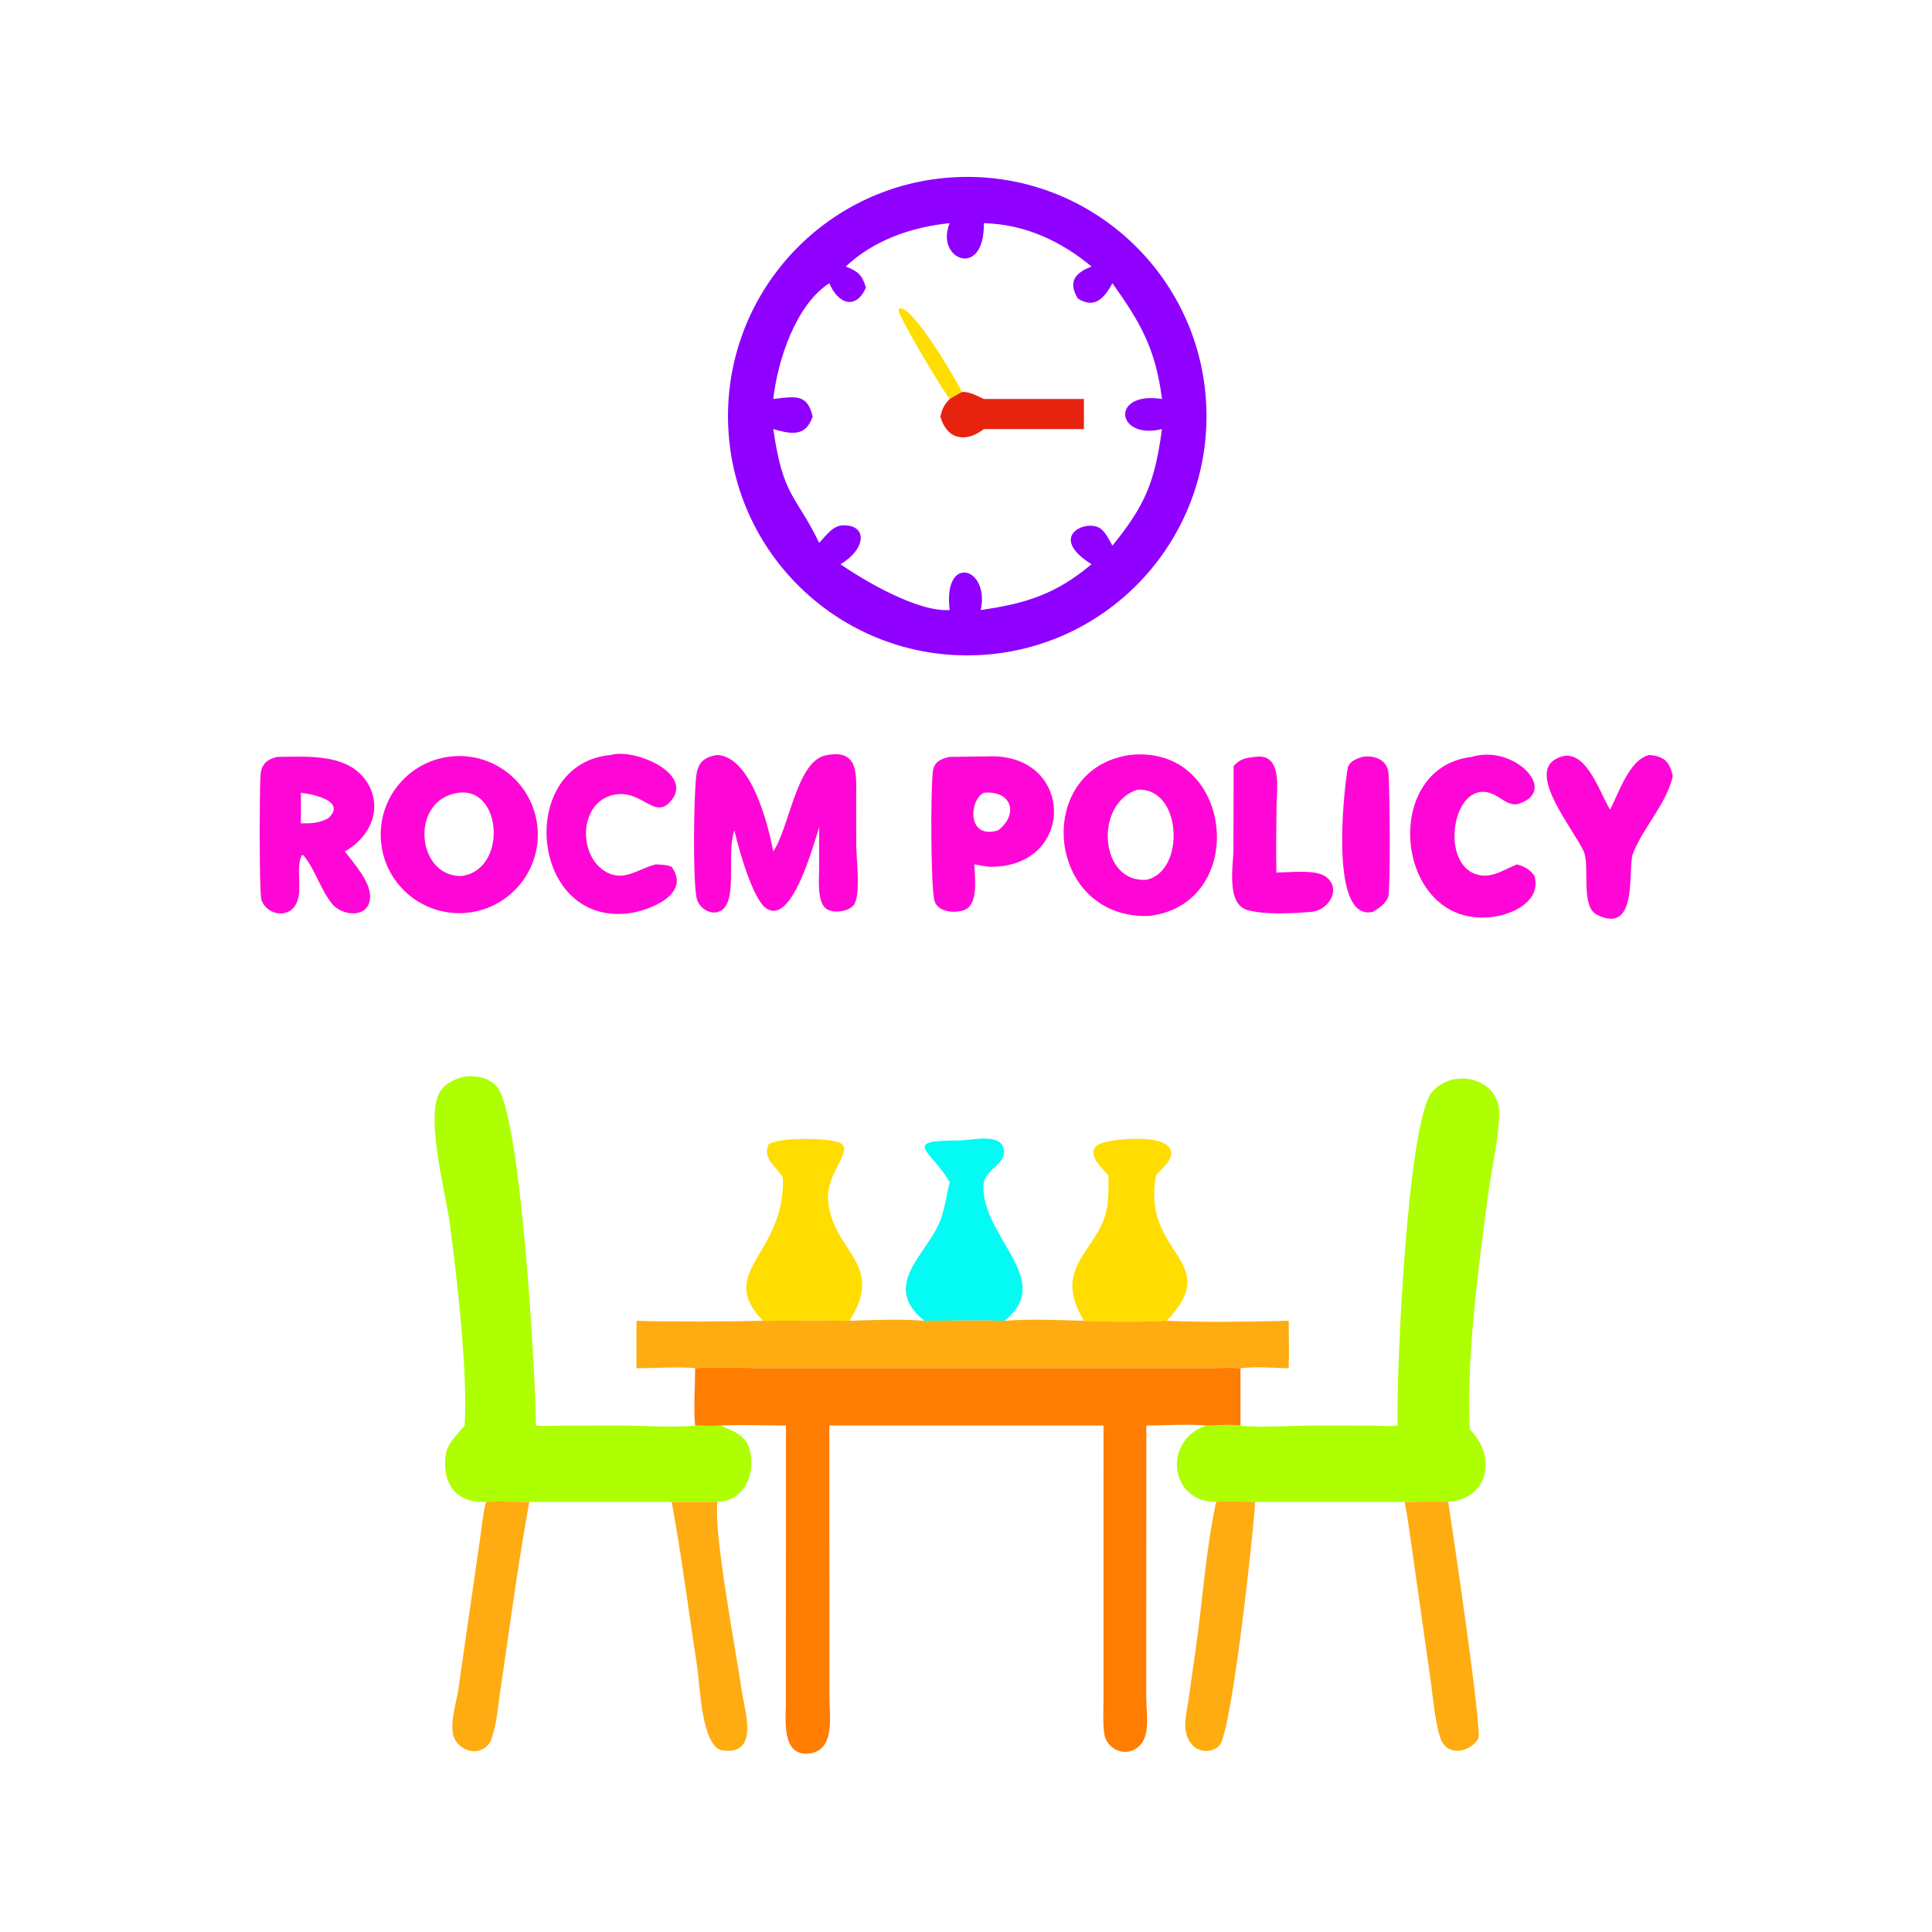 <?xml version="1.0" encoding="utf-8" ?><svg xmlns="http://www.w3.org/2000/svg" xmlns:xlink="http://www.w3.org/1999/xlink" width="1024" height="1024" viewBox="0 0 1024 1024"><path fill="#8F00FF" transform="scale(2 2)" d="M259.12 173.622C224.12 175.163 194.504 148.026 192.988 113.024C191.472 78.023 218.631 48.427 253.634 46.937C288.6 45.448 318.159 72.573 319.673 107.538C321.187 142.503 294.084 172.082 259.12 173.622ZM260.727 59.148C260.952 74.225 247.66 68.716 251.679 59.148C241.733 60.111 231.497 63.648 224.143 70.636C227.411 71.88 228.553 72.977 229.477 76.23C226.861 82.174 222.1 80.632 219.781 75.058C210.919 80.745 206.086 95.408 204.928 105.734C210.427 105.129 214.036 104.142 215.357 110.434C213.446 115.861 209.677 115.053 204.928 113.712C207.546 131.859 210.787 130.878 217.087 143.856C218.897 142.023 220.634 139.256 223.453 139.214C230.103 139.116 229.408 145.648 222.724 149.521C229.205 154.017 243.365 162.284 251.679 161.662C249.818 146.74 262.355 150.188 259.909 161.662C271.8 159.975 279.892 157.444 289.266 149.521C277.324 142.074 288.043 137.399 291.67 140.097C293.051 141.125 293.963 143.126 294.805 144.607C303.714 133.626 306.024 127.56 307.938 113.712C295.741 116.684 294.151 103.597 307.938 105.734C306.248 92.388 302.182 85.414 294.805 75.058C292.634 79.005 290.139 81.94 285.636 79.111C283.019 74.759 284.77 72.364 289.266 70.636C281.16 63.852 271.52 59.403 260.727 59.148Z"/><path fill="#FD0" transform="scale(2 2)" d="M254.935 103.877C253.843 104.483 252.739 105.073 251.679 105.734C249.567 103.021 238.467 84.583 238.092 82.142L238.432 81.71C241.863 81.021 253.243 100.381 254.935 103.877Z"/><path fill="#E72310" transform="scale(2 2)" d="M251.679 105.734C252.739 105.073 253.843 104.483 254.935 103.877C256.892 103.732 258.985 104.943 260.727 105.734L287.248 105.734L287.248 113.712L260.727 113.712C256.044 117.332 251.022 116.658 249.213 110.434C249.673 108.413 250.163 107.246 251.679 105.734Z"/><path fill="#FE07D6" transform="scale(2 2)" d="M178.004 229.721C183.278 237.071 171.876 241.432 166.395 242.064C140.269 245.073 136.852 202.338 161.87 200.073C167.879 198.259 183.2 204.671 178.252 211.651C173.707 218.063 170.35 209.022 162.688 210.62C153.331 212.571 153.018 226.986 160.797 231.165C165.382 233.627 169.113 230.337 173.408 229.164L173.765 229.069C175.241 229.146 176.621 229.145 178.004 229.721Z"/><path fill="#FE07D6" transform="scale(2 2)" d="M194.618 220.031C192.689 225.559 194.914 235.704 192.448 239.891C190.242 243.638 185.197 241.435 184.557 237.746C183.594 232.198 183.862 211.397 184.503 205.745C184.91 202.157 186.452 200.629 190.11 200.073C199.111 200.61 203.531 218.442 204.928 225.629C209.178 219.431 211.067 201.892 218.697 200.208C227.748 198.211 226.891 205.486 226.9 211.174L226.916 224.111C226.923 227.206 228.225 237.514 226.193 239.919C224.717 241.666 220.454 242.213 218.715 240.631C216.449 238.57 217.095 232.556 217.087 229.721L217.087 219.244C215.337 224.69 209.767 245.305 203.05 240.723C199.427 238.251 195.644 224.625 194.618 220.031Z"/><path fill="#FE07D6" transform="scale(2 2)" d="M304.81 242.711C277.228 244.019 273.422 203.807 299.45 200.073C326.896 197.075 331.234 239.255 304.81 242.711ZM301.429 209.283C289.867 212.946 291.379 234.043 303.793 233.148C314.218 231.027 313.338 208.565 301.429 209.283Z"/><path fill="#FE07D6" transform="scale(2 2)" d="M426.678 214.547C428.979 210.267 431.737 201.326 437.074 200.073C440.949 200.392 442.498 201.84 443.316 205.701C441.557 213.255 435.369 219.297 432.717 226.332C431.286 230.13 434.328 247.955 423.234 242.438C418.837 240.252 421.314 230.112 419.808 225.918L419.701 225.629C416.97 219.69 405.114 205.59 412.011 201.32C419.816 196.489 423.709 209.737 426.678 214.547Z"/><path fill="#FE07D6" transform="scale(2 2)" d="M123.877 241.885C112.518 243.075 102.321 234.892 101.023 223.545C99.725 212.198 107.811 201.924 119.145 200.518C130.633 199.094 141.076 207.313 142.392 218.813C143.707 230.314 135.389 240.679 123.877 241.885ZM121.498 210.094C108.512 211.838 110.263 232.322 122.217 232.148C134.5 230.706 133.128 208.481 121.498 210.094Z"/><path fill="#FE07D6" transform="scale(2 2)" d="M326.924 202.985C328.664 201.075 330.142 200.839 332.616 200.585C339.99 199.468 338.331 209.241 338.293 213.678C338.243 219.519 338.131 225.377 338.262 231.217C341.779 231.26 348.558 230.286 351.368 232.351C355.519 235.402 352.365 240.962 347.81 241.625C342.664 242.051 335.664 242.5 330.699 241.216C324.829 239.699 326.859 229.286 326.882 224.929L326.924 202.985Z"/><path fill="#FE07D6" transform="scale(2 2)" d="M363.902 241.625C351.267 244.767 356.864 203.896 357.26 203.115C358.053 201.546 359.486 201.073 361.055 200.585C364.062 200.079 367.558 201.235 367.945 204.743C368.31 208.052 368.506 235.43 367.925 237.528C367.427 239.325 365.395 240.723 363.902 241.625Z"/><path fill="#FE07D6" transform="scale(2 2)" d="M406.655 232.148C408.485 238.656 401.218 242.195 395.828 242.951C369.842 246.595 365.286 203.442 390.025 200.585C401.059 197.151 413.228 209.44 402.601 212.974C400.119 213.799 398.12 211.679 396.063 210.649C385.561 205.388 381.268 227.509 390.602 231.472C394.762 233.237 398.297 230.564 402.011 229.069C404.084 229.666 405.41 230.342 406.655 232.148Z"/><path fill="#FE07D6" transform="scale(2 2)" d="M258.225 229.069C258.26 232.302 259.53 239.869 255.357 241.234C252.759 242.083 248.347 241.709 247.587 238.503C246.688 234.706 246.566 209.51 247.23 204.303C247.534 201.917 249.502 200.981 251.679 200.585L262.685 200.433C284.835 200.247 285.025 230 262.212 229.721C260.868 229.554 259.553 229.328 258.225 229.069ZM260.727 210.094C256.867 211.843 256.107 222.666 264.545 220.031C269.947 215.85 268.265 209.415 260.727 210.094Z"/><path fill="#FE07D6" transform="scale(2 2)" d="M88.321 239.902C84.956 236 83.675 230.592 80.394 226.64L80.013 226.618C78.31 229.804 80.129 235.283 78.763 238.918C77.006 243.592 70.795 242.768 69.279 238.468C68.669 236.734 68.758 208.78 69.048 205.327C69.287 202.49 70.717 201.23 73.459 200.585C81.508 200.537 92.524 199.505 97.411 207.528C101.601 214.407 97.902 222.085 91.381 225.629C93.726 228.751 97.984 233.389 98.074 237.426C98.202 243.132 91.524 243.068 88.321 239.902ZM79.743 210.094L79.743 218.181C82.432 218.236 84.641 218.161 87.054 216.789C91.939 212.2 82.624 210.401 79.743 210.094Z"/><path fill="#ADFF02" transform="scale(2 2)" d="M142.023 377.774C144.369 378.044 146.923 377.795 149.289 377.788L164.385 377.772C169.945 377.77 179.052 378.429 184.228 377.774C186.477 377.834 188.713 377.902 190.962 377.774C193.754 379.011 197.266 380.167 198.395 383.308C200.671 389.636 197.606 397.919 190.11 398.029L178.004 398.029L140.267 398.029C136.477 398.02 132.552 397.791 128.778 398.029C122.897 398.323 118.571 395.398 118.017 389.307C117.472 383.315 119.669 381.97 123.136 377.774C124.014 363.482 120.978 337.246 119.045 323.227C118.019 315.786 112.217 294.286 117.103 288.614C120.543 284.621 127.688 283.895 131.501 287.766C138.161 294.529 142.017 366.855 142.023 377.774Z"/><path fill="#ADFF02" transform="scale(2 2)" d="M322.282 398.029C309.735 398.115 308.179 381.445 319.751 377.774C322.613 377.763 325.938 377.395 328.738 377.774C332.606 378.437 343.359 377.77 347.858 377.77L363.133 377.785C365.455 377.795 368.086 378.113 370.364 377.774C370.112 359.823 373.197 296.086 379.662 289.194C385.759 282.694 397.542 285.996 397.313 295.33C397.153 301.878 395.263 309.775 394.379 316.434C391.885 335.224 388.555 359.748 389.494 378.805C396.527 385.631 394.851 397.143 383.796 398.029C379.997 397.805 376.058 398.025 372.243 398.029L332.616 398.029C329.295 398.005 325.567 397.638 322.282 398.029Z"/><path fill="#03FBF3" transform="scale(2 2)" d="M244.973 350.023C233.558 340.825 245.065 332.848 248.878 324.182C250.363 320.808 250.759 316.866 251.679 313.3C246.837 304.765 238.328 302.219 254.32 302.223C257.549 302.224 265.9 299.988 266.049 305.115C266.162 308.998 260.742 309.889 260.616 314.164C260.21 328.043 279.787 339.248 266.186 350.023C259.131 349.832 252.032 350.011 244.973 350.023Z"/><path fill="#FD0" transform="scale(2 2)" d="M207.474 312.124C205.812 309.05 202.065 307.329 203.621 303.334C206.192 301.223 220.084 301.537 222.719 302.934C226.279 304.821 219.035 310.821 219.436 317.643C220.268 331.814 234.918 334.539 225.133 350.023C217.492 349.938 209.837 349.992 202.196 350.023C189.516 336.864 208.145 332.652 207.474 312.124Z"/><path fill="#FD0" transform="scale(2 2)" d="M287.248 350.023C282.996 342.599 283.131 338.187 287.827 331.307C293.349 323.215 293.898 321.284 293.746 311.518C292.101 309.565 287.516 305.593 291.045 303.343C293.599 301.714 312.308 299.756 310.227 306.587C309.656 308.46 307.505 309.961 306.35 311.518C302.377 332.591 324.572 334.068 309.159 350.023C302.016 350.353 294.39 350.353 287.248 350.023Z"/><path fill="#FEAC12" transform="scale(2 2)" d="M225.133 350.023C231.585 349.823 238.551 349.495 244.973 350.023C252.032 350.011 259.131 349.832 266.186 350.023C273.018 349.511 280.375 349.827 287.248 350.023C294.39 350.353 302.016 350.353 309.159 350.023C319.242 350.463 331.419 350.282 341.519 350.023C341.517 354.203 341.674 358.435 341.519 362.609C337.431 362.51 332.772 362.1 328.738 362.609C325.74 362.398 322.696 362.576 319.69 362.589L203.821 362.611C197.953 362.619 189.752 362.067 184.228 362.609C181.565 362.138 172.164 362.6 168.674 362.609L168.674 350.023C179.781 350.33 191.084 350.235 202.196 350.023C209.837 349.992 217.492 349.938 225.133 350.023Z"/><path fill="#FF7D00" transform="scale(2 2)" d="M184.228 362.609C189.752 362.067 197.953 362.619 203.821 362.611L319.69 362.589C322.696 362.576 325.74 362.398 328.738 362.609L328.738 377.774C325.938 377.395 322.613 377.763 319.751 377.774C314.907 377.326 308.775 377.759 303.793 377.774L303.767 450.007C303.79 453.673 304.93 459.62 302.083 462.544C298.615 466.106 293.089 463.737 292.575 459.097C292.245 456.114 292.44 452.959 292.44 449.957L292.45 377.774L219.781 377.774L219.815 449.907C219.84 454.951 221.419 464.162 214.135 464.726C206.993 465.28 208.266 455.304 208.269 450.988L208.279 377.774C202.523 377.757 196.711 377.55 190.962 377.774C188.713 377.902 186.477 377.834 184.228 377.774C183.761 373.361 184.214 367.237 184.228 362.609Z"/><path fill="#FEAC12" transform="scale(2 2)" d="M128.778 398.029C132.552 397.791 136.477 398.02 140.267 398.029C137.868 411.243 135.96 424.57 134.078 437.868L132.517 448.497C131.964 452.503 131.603 456.901 130.275 460.735C128.733 465.189 123.083 465.066 120.713 461.23C118.695 457.965 120.9 451.494 121.416 448.017L127.115 408.527C127.623 405.068 127.937 401.415 128.778 398.029Z"/><path fill="#FEAC12" transform="scale(2 2)" d="M178.004 398.029L190.11 398.029C189.147 407.031 194.986 436.984 196.639 448.493C197.298 453.079 201.386 465.291 191.494 463.878C185.886 463.076 185.463 446.339 184.81 442.081C182.563 427.413 180.685 412.622 178.004 398.029Z"/><path fill="#FEAC12" transform="scale(2 2)" d="M322.282 398.029C325.567 397.638 329.295 398.005 332.616 398.029C332.426 403.749 326.446 459.589 323.085 462.676C320.92 464.664 317.454 464.425 315.673 462.083C313.058 458.643 314.356 454.72 314.906 450.826L316.936 436.656C318.729 423.897 319.566 410.608 322.282 398.029Z"/><path fill="#FEAC12" transform="scale(2 2)" d="M372.243 398.029C376.058 398.025 379.997 397.805 383.796 398.029C384.585 403.098 392.918 458.866 391.762 460.752C389.306 464.758 383.182 465.422 381.661 460.469C380.116 455.44 379.765 449.543 378.993 444.33L374.283 411.123C373.623 406.756 373.118 402.36 372.243 398.029Z"/></svg>